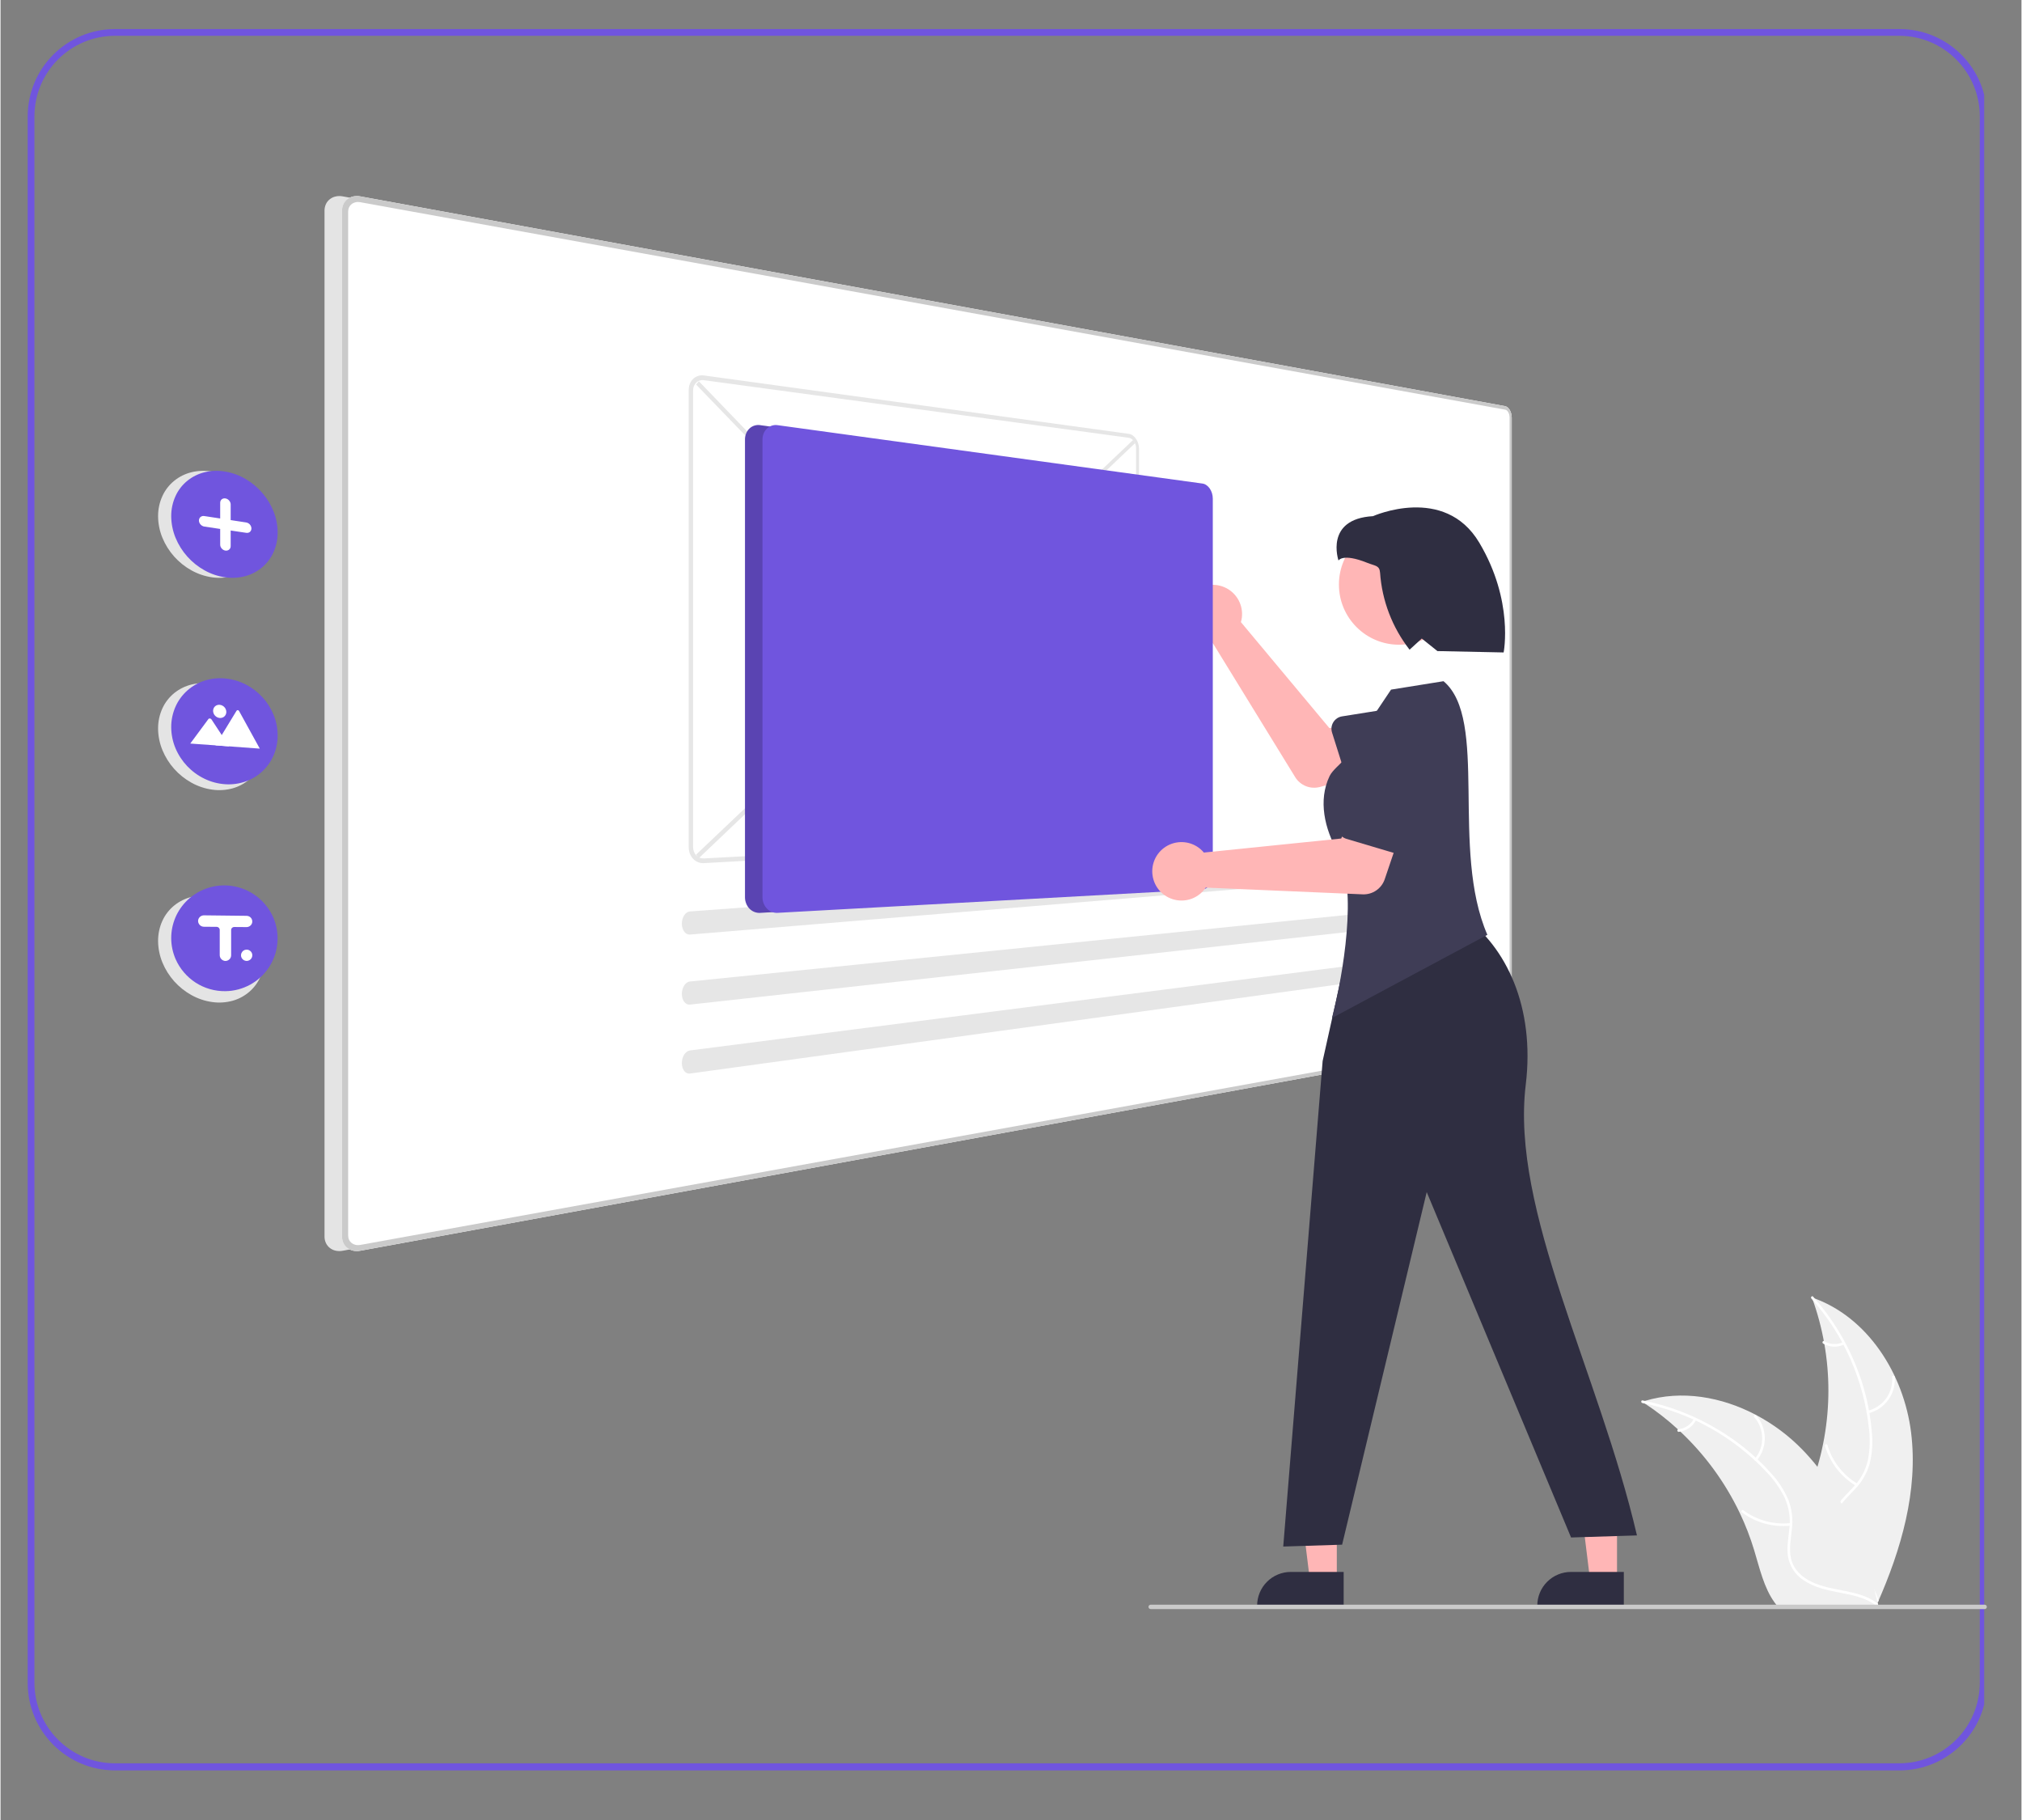 <svg xmlns="http://www.w3.org/2000/svg" xmlns:xlink="http://www.w3.org/1999/xlink" width="300" viewBox="0 0 224.88 202.5" height="270" preserveAspectRatio="xMidYMid meet"><rect x="0" y="0" width="224.88" height="202.5" fill="#808080" stroke="none"/><defs><clipPath id="218a6ea577"><path d="M 3.023 3.234 L 220.734 3.234 L 220.734 197 L 3.023 197 Z M 3.023 3.234 " clip-rule="nonzero"></path></clipPath><clipPath id="2f0533749a"><path d="M 12.746 3.234 L 211.309 3.234 C 216.68 3.234 221.035 7.586 221.035 12.957 L 221.035 187.254 C 221.035 192.625 216.68 196.98 211.309 196.98 L 12.746 196.98 C 7.375 196.98 3.023 192.625 3.023 187.254 L 3.023 12.957 C 3.023 7.586 7.375 3.234 12.746 3.234 Z M 12.746 3.234 " clip-rule="nonzero"></path></clipPath><clipPath id="3bcd14c5aa"><path d="M 17.531 52 L 30 52 L 30 65 L 17.531 65 Z M 17.531 52 " clip-rule="nonzero"></path></clipPath><clipPath id="071a1271b1"><path d="M 17.531 76 L 30 76 L 30 88 L 17.531 88 Z M 17.531 76 " clip-rule="nonzero"></path></clipPath><clipPath id="30143de5af"><path d="M 17.531 99 L 30 99 L 30 112 L 17.531 112 Z M 17.531 99 " clip-rule="nonzero"></path></clipPath><clipPath id="f776132e8f"><path d="M 127 178 L 221.031 178 L 221.031 180 L 127 180 Z M 127 178 " clip-rule="nonzero"></path></clipPath></defs><g clip-path="url(#218a6ea577)"><g clip-path="url(#2f0533749a)"><path stroke-linecap="butt" transform="matrix(0.748, 0, 0, 0.748, 3.022, 3.233)" fill="none" stroke-linejoin="miter" d="M 12.997 0.002 L 278.401 0.002 C 285.58 0.002 291.402 5.818 291.402 12.998 L 291.402 245.967 C 291.402 253.146 285.58 258.968 278.401 258.968 L 12.997 258.968 C 5.818 258.968 0.002 253.146 0.002 245.967 L 0.002 12.998 C 0.002 5.818 5.818 0.002 12.997 0.002 Z M 12.997 0.002 " stroke="#7055de" stroke-width="2" stroke-opacity="1" stroke-miterlimit="4"></path></g></g><path fill="#f0f0f0" d="M 212.598 159.379 C 211.789 152.879 207.762 146.477 201.562 144.363 C 204.008 151.051 204.008 158.387 201.562 165.074 C 200.609 167.652 199.281 170.418 200.18 173.016 C 200.734 174.629 202.098 175.863 203.625 176.637 C 205.148 177.41 206.84 177.777 208.508 178.141 L 208.84 178.41 C 211.488 172.426 213.406 165.875 212.598 159.379 Z M 212.598 159.379 " fill-opacity="1" fill-rule="nonzero"></path><path fill="#ffffff" d="M 201.504 144.48 C 205.113 148.527 207.355 153.605 207.914 158.996 C 208.055 160.152 208.012 161.328 207.789 162.473 C 207.531 163.582 206.984 164.602 206.203 165.426 C 205.488 166.211 204.668 166.93 204.156 167.875 C 203.902 168.363 203.754 168.898 203.723 169.445 C 203.688 169.996 203.773 170.543 203.965 171.059 C 204.418 172.352 205.305 173.406 206.211 174.406 C 207.219 175.52 208.277 176.656 208.707 178.129 C 208.758 178.309 209.031 178.219 208.98 178.039 C 208.234 175.477 205.746 174.02 204.562 171.711 C 204.008 170.633 203.773 169.383 204.293 168.246 C 204.75 167.254 205.594 166.508 206.324 165.723 C 207.098 164.926 207.668 163.957 207.98 162.891 C 208.262 161.762 208.352 160.59 208.238 159.43 C 208.031 156.816 207.418 154.25 206.414 151.828 C 205.281 149.059 203.688 146.5 201.695 144.266 C 201.57 144.129 201.379 144.344 201.504 144.48 Z M 201.504 144.48 " fill-opacity="1" fill-rule="nonzero"></path><path fill="#ffffff" d="M 207.836 157.25 C 208.73 157.031 209.516 156.508 210.055 155.766 C 210.594 155.023 210.852 154.113 210.781 153.195 C 210.77 153.012 210.48 153.027 210.492 153.211 C 210.559 154.062 210.32 154.91 209.816 155.602 C 209.312 156.293 208.578 156.777 207.746 156.977 C 207.566 157.02 207.656 157.293 207.836 157.25 Z M 207.836 157.25 " fill-opacity="1" fill-rule="nonzero"></path><path fill="#ffffff" d="M 206.617 165.074 C 205.008 164.113 203.82 162.578 203.289 160.777 C 203.234 160.602 202.961 160.691 203.016 160.871 C 203.57 162.742 204.809 164.336 206.488 165.332 C 206.648 165.426 206.777 165.168 206.617 165.074 Z M 206.617 165.074 " fill-opacity="1" fill-rule="nonzero"></path><path fill="#ffffff" d="M 205.016 149.332 C 204.688 149.488 204.328 149.559 203.965 149.543 C 203.602 149.523 203.25 149.414 202.941 149.227 C 202.781 149.129 202.652 149.391 202.809 149.484 C 203.152 149.691 203.543 149.809 203.941 149.832 C 204.344 149.852 204.742 149.777 205.105 149.605 C 205.141 149.594 205.172 149.566 205.188 149.535 C 205.203 149.5 205.207 149.461 205.199 149.426 C 205.184 149.387 205.16 149.359 205.125 149.34 C 205.09 149.324 205.051 149.32 205.016 149.332 Z M 205.016 149.332 " fill-opacity="1" fill-rule="nonzero"></path><path fill="#f0f0f0" d="M 182.676 155.965 C 182.773 156.031 182.871 156.094 182.969 156.16 C 184.273 157.016 185.508 157.98 186.656 159.039 C 186.746 159.117 186.836 159.199 186.922 159.285 C 189.664 161.863 191.902 164.926 193.527 168.324 C 194.172 169.676 194.711 171.074 195.145 172.508 C 195.742 174.488 196.23 176.684 197.41 178.301 C 197.531 178.473 197.664 178.637 197.805 178.789 L 208.48 178.789 C 208.508 178.777 208.531 178.77 208.555 178.754 L 208.98 178.773 C 208.965 178.699 208.945 178.621 208.926 178.547 C 208.918 178.504 208.906 178.457 208.895 178.414 C 208.887 178.387 208.883 178.355 208.875 178.328 C 208.875 178.32 208.871 178.309 208.871 178.301 C 208.863 178.277 208.855 178.25 208.852 178.227 C 208.746 177.789 208.633 177.355 208.52 176.918 C 208.52 176.918 208.52 176.918 208.52 176.914 C 207.645 173.594 206.484 170.316 204.863 167.32 C 204.816 167.23 204.766 167.141 204.715 167.051 C 203.977 165.703 203.129 164.418 202.184 163.211 C 201.664 162.551 201.109 161.918 200.523 161.312 C 199.012 159.754 197.262 158.445 195.34 157.43 C 191.512 155.41 187.078 154.633 182.988 155.867 C 182.883 155.902 182.781 155.934 182.676 155.965 Z M 182.676 155.965 " fill-opacity="1" fill-rule="nonzero"></path><path fill="#ffffff" d="M 182.695 156.105 C 188.012 157.16 192.863 159.863 196.555 163.832 C 197.363 164.672 198.035 165.637 198.547 166.684 C 199.012 167.723 199.188 168.867 199.059 169.996 C 198.961 171.055 198.738 172.121 198.898 173.184 C 198.992 173.727 199.195 174.242 199.5 174.703 C 199.801 175.16 200.199 175.547 200.664 175.84 C 201.805 176.602 203.148 176.91 204.473 177.164 C 205.945 177.445 207.477 177.715 208.707 178.637 C 208.855 178.746 209.02 178.508 208.871 178.398 C 206.734 176.797 203.871 177.133 201.531 176.004 C 200.441 175.477 199.504 174.621 199.234 173.398 C 198.996 172.332 199.227 171.23 199.332 170.16 C 199.473 169.059 199.344 167.941 198.953 166.902 C 198.496 165.832 197.863 164.844 197.078 163.984 C 195.336 162.02 193.301 160.344 191.039 159.016 C 188.469 157.48 185.656 156.398 182.719 155.816 C 182.539 155.781 182.516 156.07 182.695 156.105 Z M 182.695 156.105 " fill-opacity="1" fill-rule="nonzero"></path><path fill="#ffffff" d="M 195.441 162.488 C 196.023 161.777 196.336 160.883 196.316 159.965 C 196.301 159.047 195.961 158.168 195.352 157.477 C 195.23 157.34 195.008 157.523 195.133 157.664 C 195.699 158.305 196.016 159.125 196.031 159.98 C 196.043 160.832 195.75 161.664 195.203 162.324 C 195.086 162.465 195.324 162.629 195.441 162.488 Z M 195.441 162.488 " fill-opacity="1" fill-rule="nonzero"></path><path fill="#ffffff" d="M 199.18 169.465 C 197.316 169.664 195.441 169.156 193.938 168.039 C 193.785 167.93 193.621 168.168 193.773 168.277 C 195.34 169.438 197.293 169.961 199.23 169.746 C 199.418 169.727 199.363 169.441 199.18 169.465 Z M 199.18 169.465 " fill-opacity="1" fill-rule="nonzero"></path><path fill="#ffffff" d="M 188.422 157.863 C 188.254 158.184 188.012 158.461 187.711 158.664 C 187.41 158.867 187.062 158.992 186.703 159.027 C 186.52 159.047 186.57 159.332 186.754 159.312 C 187.152 159.27 187.535 159.129 187.867 158.906 C 188.199 158.684 188.473 158.379 188.66 158.027 C 188.68 157.996 188.688 157.957 188.684 157.918 C 188.676 157.883 188.656 157.848 188.625 157.828 C 188.594 157.805 188.555 157.797 188.516 157.805 C 188.48 157.809 188.445 157.832 188.422 157.863 Z M 188.422 157.863 " fill-opacity="1" fill-rule="nonzero"></path><path fill="#e4e4e4" d="M 165.484 45.191 L 38.074 21.848 C 37.816 21.797 37.547 21.801 37.289 21.859 C 37.055 21.91 36.836 22.012 36.648 22.16 C 36.461 22.305 36.312 22.488 36.211 22.699 C 36.105 22.93 36.051 23.18 36.051 23.434 L 36.051 137.578 C 36.047 137.832 36.102 138.082 36.211 138.312 C 36.312 138.523 36.461 138.711 36.645 138.855 C 36.836 139 37.055 139.105 37.289 139.156 C 37.547 139.211 37.812 139.215 38.074 139.164 L 165.484 115.82 C 165.59 115.801 165.688 115.75 165.77 115.676 C 165.863 115.594 165.941 115.496 166 115.387 C 166.066 115.262 166.121 115.125 166.152 114.988 C 166.191 114.836 166.211 114.68 166.211 114.523 L 166.211 46.492 C 166.211 46.336 166.191 46.18 166.152 46.027 C 166.121 45.891 166.066 45.754 166 45.629 C 165.941 45.52 165.863 45.422 165.77 45.34 C 165.688 45.266 165.59 45.215 165.484 45.195 Z M 165.484 45.191 " fill-opacity="1" fill-rule="nonzero"></path><path fill="#ffffff" d="M 167.434 45.191 L 40.023 21.848 C 39.766 21.797 39.5 21.801 39.238 21.859 C 39.008 21.91 38.785 22.012 38.598 22.16 C 38.41 22.305 38.262 22.488 38.16 22.699 C 38.055 22.93 38 23.18 38 23.434 L 38 137.578 C 38 137.832 38.055 138.082 38.16 138.312 C 38.262 138.523 38.41 138.711 38.598 138.855 C 38.785 139 39.004 139.105 39.238 139.156 C 39.496 139.211 39.766 139.215 40.023 139.164 L 167.434 115.82 C 167.539 115.801 167.637 115.75 167.719 115.676 C 167.812 115.594 167.891 115.496 167.949 115.387 C 168.02 115.262 168.07 115.125 168.105 114.988 C 168.141 114.836 168.16 114.68 168.16 114.523 L 168.16 46.492 C 168.16 46.336 168.141 46.18 168.105 46.027 C 168.07 45.891 168.02 45.754 167.949 45.629 C 167.891 45.52 167.812 45.422 167.719 45.34 C 167.637 45.266 167.539 45.215 167.434 45.195 Z M 167.434 45.191 " fill-opacity="1" fill-rule="nonzero"></path><path fill="#cacaca" d="M 167.434 45.191 L 40.023 21.848 C 39.766 21.797 39.5 21.801 39.238 21.859 C 39.008 21.91 38.785 22.012 38.598 22.16 C 38.41 22.305 38.262 22.488 38.16 22.699 C 38.055 22.93 38 23.18 38 23.434 L 38 137.578 C 38 137.832 38.055 138.082 38.16 138.312 C 38.262 138.523 38.41 138.711 38.598 138.855 C 38.785 139 39.004 139.105 39.238 139.156 C 39.496 139.211 39.766 139.215 40.023 139.164 L 167.434 115.82 C 167.539 115.801 167.637 115.75 167.719 115.676 C 167.812 115.594 167.891 115.496 167.949 115.387 C 168.02 115.262 168.07 115.125 168.105 114.988 C 168.141 114.836 168.16 114.68 168.16 114.523 L 168.16 46.492 C 168.16 46.336 168.141 46.18 168.105 46.027 C 168.07 45.891 168.02 45.754 167.949 45.629 C 167.891 45.52 167.812 45.422 167.719 45.34 C 167.637 45.266 167.539 45.215 167.434 45.195 Z M 167.918 114.566 C 167.918 114.668 167.906 114.773 167.883 114.875 C 167.859 114.969 167.824 115.059 167.777 115.141 C 167.738 115.215 167.688 115.281 167.625 115.336 C 167.57 115.383 167.504 115.418 167.434 115.43 L 40.027 138.516 C 39.852 138.547 39.676 138.547 39.504 138.508 C 39.348 138.473 39.203 138.406 39.074 138.309 C 38.953 138.211 38.852 138.086 38.785 137.945 C 38.715 137.793 38.68 137.629 38.68 137.457 L 38.68 23.555 C 38.68 23.387 38.715 23.219 38.785 23.066 C 38.852 22.926 38.953 22.801 39.074 22.707 C 39.199 22.609 39.348 22.539 39.504 22.504 C 39.676 22.465 39.852 22.465 40.023 22.496 L 167.434 45.582 C 167.504 45.598 167.57 45.629 167.625 45.676 C 167.688 45.734 167.738 45.801 167.777 45.871 C 167.824 45.957 167.859 46.047 167.883 46.137 C 167.906 46.238 167.922 46.344 167.922 46.449 L 167.922 114.566 Z M 167.918 114.566 " fill-opacity="1" fill-rule="nonzero"></path><g clip-path="url(#3bcd14c5aa)"><path fill="#e4e4e4" d="M 17.531 57.441 C 17.527 56.66 17.691 55.891 18.016 55.184 C 18.316 54.527 18.766 53.949 19.324 53.496 C 19.887 53.039 20.543 52.715 21.246 52.543 C 22.004 52.359 22.797 52.336 23.566 52.473 C 24.375 52.613 25.148 52.898 25.852 53.32 C 26.547 53.734 27.172 54.262 27.695 54.875 C 28.215 55.484 28.633 56.172 28.926 56.918 C 29.219 57.656 29.371 58.441 29.375 59.234 C 29.379 59.988 29.227 60.73 28.926 61.418 C 28.641 62.059 28.223 62.625 27.695 63.086 C 27.16 63.547 26.531 63.887 25.852 64.082 C 25.109 64.293 24.332 64.344 23.566 64.238 C 22.75 64.125 21.965 63.863 21.246 63.461 C 20.523 63.062 19.875 62.543 19.324 61.926 C 18.773 61.312 18.332 60.605 18.016 59.844 C 17.703 59.082 17.535 58.266 17.531 57.441 Z M 17.531 57.441 " fill-opacity="1" fill-rule="nonzero"></path></g><g clip-path="url(#071a1271b1)"><path fill="#e4e4e4" d="M 17.531 81.062 C 17.527 80.285 17.691 79.516 18.016 78.805 C 18.316 78.152 18.766 77.574 19.324 77.117 C 19.887 76.664 20.543 76.336 21.246 76.164 C 22.004 75.98 22.797 75.957 23.566 76.098 C 24.375 76.238 25.148 76.523 25.852 76.945 C 26.547 77.359 27.172 77.883 27.695 78.5 C 28.215 79.109 28.633 79.797 28.926 80.539 C 29.219 81.277 29.371 82.066 29.375 82.859 C 29.379 83.609 29.227 84.355 28.926 85.043 C 28.641 85.68 28.223 86.25 27.695 86.711 C 27.16 87.172 26.531 87.512 25.852 87.707 C 25.109 87.914 24.332 87.969 23.566 87.859 C 22.75 87.75 21.965 87.484 21.246 87.086 C 20.523 86.684 19.875 86.168 19.324 85.551 C 18.773 84.934 18.332 84.23 18.016 83.465 C 17.703 82.703 17.535 81.887 17.531 81.062 Z M 17.531 81.062 " fill-opacity="1" fill-rule="nonzero"></path></g><g clip-path="url(#30143de5af)"><path fill="#e4e4e4" d="M 17.531 104.695 C 17.527 103.918 17.691 103.145 18.016 102.438 C 18.316 101.785 18.766 101.207 19.324 100.75 C 19.887 100.297 20.543 99.969 21.246 99.797 C 22.004 99.613 22.797 99.59 23.566 99.727 C 24.375 99.867 25.148 100.156 25.852 100.578 C 26.547 100.992 27.172 101.516 27.695 102.133 C 28.215 102.738 28.633 103.43 28.926 104.172 C 29.219 104.91 29.371 105.699 29.375 106.492 C 29.379 107.242 29.227 107.984 28.926 108.672 C 28.641 109.312 28.223 109.883 27.695 110.34 C 27.16 110.805 26.531 111.145 25.852 111.34 C 25.109 111.547 24.332 111.602 23.566 111.492 C 22.75 111.383 21.965 111.117 21.246 110.719 C 20.523 110.316 19.875 109.797 19.324 109.184 C 18.773 108.566 18.332 107.863 18.016 107.098 C 17.703 106.336 17.535 105.52 17.531 104.695 Z M 17.531 104.695 " fill-opacity="1" fill-rule="nonzero"></path></g><path fill="#7055de" d="M 18.992 57.441 C 18.988 56.66 19.152 55.891 19.477 55.184 C 19.777 54.527 20.227 53.949 20.785 53.496 C 21.348 53.039 22.004 52.715 22.707 52.543 C 23.465 52.359 24.258 52.336 25.027 52.473 C 25.836 52.613 26.609 52.898 27.312 53.32 C 28.008 53.734 28.633 54.262 29.156 54.875 C 29.676 55.484 30.094 56.172 30.387 56.918 C 30.68 57.656 30.832 58.441 30.836 59.234 C 30.84 59.988 30.688 60.73 30.387 61.418 C 30.105 62.059 29.684 62.625 29.156 63.086 C 28.621 63.547 27.992 63.887 27.312 64.082 C 26.57 64.293 25.793 64.344 25.027 64.238 C 24.211 64.125 23.426 63.863 22.707 63.461 C 21.984 63.062 21.336 62.543 20.785 61.926 C 20.234 61.312 19.793 60.605 19.477 59.844 C 19.164 59.082 19 58.266 18.992 57.441 Z M 18.992 57.441 " fill-opacity="1" fill-rule="nonzero"></path><path fill="#7055de" d="M 18.992 80.906 C 18.988 80.113 19.156 79.332 19.477 78.609 C 19.781 77.93 20.227 77.324 20.785 76.828 C 21.344 76.332 21.996 75.961 22.707 75.73 C 23.453 75.492 24.246 75.41 25.027 75.492 C 25.824 75.57 26.602 75.801 27.312 76.172 C 28.008 76.531 28.629 77.012 29.156 77.59 C 29.68 78.16 30.094 78.82 30.387 79.539 C 30.684 80.266 30.832 81.043 30.836 81.828 C 30.84 82.59 30.684 83.344 30.387 84.043 C 30.098 84.711 29.68 85.309 29.148 85.809 C 28.621 86.305 27.996 86.688 27.312 86.934 C 26.582 87.195 25.805 87.309 25.027 87.258 C 24.223 87.207 23.434 87.004 22.707 86.652 C 21.254 85.957 20.109 84.754 19.477 83.273 C 19.16 82.523 18.996 81.719 18.992 80.906 Z M 18.992 80.906 " fill-opacity="1" fill-rule="nonzero"></path><path fill="#7055de" d="M 18.992 104.375 C 18.992 103.59 19.152 102.809 19.457 102.086 C 19.766 101.363 20.219 100.711 20.785 100.164 C 21.48 99.496 22.332 99.008 23.262 98.742 C 24.188 98.477 25.168 98.441 26.113 98.641 C 27.059 98.836 27.941 99.262 28.684 99.875 C 29.43 100.492 30.012 101.277 30.387 102.168 C 30.75 103.055 30.895 104.02 30.801 104.973 C 30.711 105.926 30.387 106.844 29.855 107.645 C 29.328 108.445 28.613 109.105 27.77 109.562 C 26.926 110.023 25.984 110.27 25.027 110.281 C 23.852 110.297 22.699 109.969 21.711 109.332 C 20.727 108.695 19.949 107.781 19.477 106.707 C 19.16 105.969 18.992 105.176 18.992 104.375 Z M 18.992 104.375 " fill-opacity="1" fill-rule="nonzero"></path><path fill="#ffffff" d="M 22.672 57.418 L 24.441 57.688 L 24.441 55.945 C 24.441 55.867 24.457 55.793 24.484 55.727 C 24.516 55.66 24.559 55.605 24.609 55.559 C 24.664 55.516 24.727 55.484 24.797 55.465 C 24.871 55.445 24.949 55.441 25.023 55.457 C 25.105 55.469 25.18 55.496 25.25 55.535 C 25.32 55.578 25.383 55.629 25.438 55.691 C 25.488 55.75 25.531 55.82 25.562 55.895 C 25.594 55.969 25.609 56.047 25.609 56.125 L 25.609 57.867 L 27.344 58.133 C 27.422 58.148 27.5 58.176 27.566 58.215 C 27.707 58.293 27.812 58.418 27.871 58.566 C 27.902 58.641 27.918 58.719 27.918 58.797 C 27.918 58.871 27.902 58.945 27.871 59.016 C 27.844 59.078 27.805 59.133 27.75 59.18 C 27.699 59.223 27.637 59.258 27.57 59.273 C 27.496 59.293 27.418 59.297 27.344 59.285 L 25.609 59.027 L 25.609 60.766 C 25.609 60.84 25.594 60.914 25.562 60.984 C 25.531 61.047 25.492 61.105 25.438 61.148 C 25.383 61.195 25.32 61.227 25.25 61.246 C 25.18 61.266 25.102 61.273 25.023 61.262 C 24.945 61.25 24.867 61.223 24.797 61.184 C 24.727 61.145 24.664 61.09 24.613 61.031 C 24.559 60.973 24.516 60.902 24.484 60.828 C 24.457 60.754 24.441 60.676 24.441 60.594 L 24.441 58.852 L 22.672 58.586 C 22.59 58.574 22.512 58.547 22.441 58.504 C 22.371 58.465 22.305 58.414 22.254 58.352 C 22.199 58.293 22.156 58.223 22.125 58.148 C 22.094 58.074 22.078 57.992 22.078 57.914 C 22.078 57.836 22.094 57.762 22.125 57.691 C 22.152 57.625 22.199 57.57 22.254 57.523 C 22.309 57.48 22.371 57.445 22.441 57.426 C 22.516 57.406 22.594 57.406 22.672 57.418 Z M 22.672 57.418 " fill-opacity="1" fill-rule="nonzero"></path><path fill="#ffffff" d="M 23.918 82.934 L 28.828 83.293 L 28.848 83.293 L 26.543 79.109 C 26.527 79.082 26.508 79.059 26.484 79.043 C 26.473 79.035 26.457 79.027 26.445 79.023 C 26.43 79.02 26.414 79.016 26.402 79.016 C 26.387 79.012 26.371 79.016 26.359 79.016 C 26.344 79.02 26.332 79.023 26.32 79.031 C 26.293 79.043 26.273 79.062 26.258 79.086 L 24.691 81.66 L 24.617 81.785 Z M 23.918 82.934 " fill-opacity="1" fill-rule="nonzero"></path><path fill="#ffffff" d="M 21.113 82.73 L 25.445 83.043 L 24.617 81.785 L 24.555 81.691 L 23.469 80.039 C 23.449 80.012 23.426 79.992 23.395 79.977 C 23.383 79.969 23.367 79.961 23.355 79.953 C 23.34 79.949 23.324 79.945 23.309 79.941 C 23.293 79.941 23.277 79.941 23.262 79.941 C 23.246 79.941 23.23 79.945 23.215 79.949 C 23.203 79.953 23.188 79.961 23.176 79.965 C 23.16 79.973 23.148 79.98 23.141 79.992 L 23.137 79.996 L 23.129 80 L 23.125 80.004 L 23.125 80.012 Z M 21.113 82.73 " fill-opacity="1" fill-rule="nonzero"></path><path fill="#ffffff" d="M 24.391 78.422 C 24.488 78.43 24.586 78.457 24.676 78.504 C 24.766 78.547 24.844 78.605 24.91 78.68 C 24.977 78.75 25.031 78.832 25.066 78.926 C 25.105 79.016 25.125 79.113 25.125 79.215 C 25.125 79.309 25.105 79.406 25.066 79.492 C 25.031 79.574 24.977 79.648 24.91 79.711 C 24.844 79.773 24.762 79.82 24.676 79.848 C 24.586 79.879 24.488 79.891 24.391 79.883 C 24.289 79.875 24.191 79.848 24.102 79.801 C 24.016 79.758 23.934 79.699 23.867 79.625 C 23.801 79.555 23.746 79.469 23.711 79.379 C 23.672 79.285 23.652 79.188 23.652 79.09 C 23.652 78.992 23.672 78.898 23.711 78.809 C 23.746 78.727 23.801 78.652 23.867 78.59 C 23.938 78.527 24.016 78.48 24.102 78.453 C 24.195 78.422 24.293 78.41 24.391 78.422 Z M 24.391 78.422 " fill-opacity="1" fill-rule="nonzero"></path><path fill="#e6e6e6" d="M 77.395 95.094 L 126.031 48.949 L 126.242 49.312 L 77.699 95.484 Z M 77.395 95.094 " fill-opacity="1" fill-rule="nonzero"></path><path fill="#e6e6e6" d="M 77.402 42.789 L 77.707 42.422 L 126.238 92.801 L 126.027 93.148 Z M 77.402 42.789 " fill-opacity="1" fill-rule="nonzero"></path><path fill="#e6e6e6" d="M 125.539 48.27 L 78.262 41.773 C 78.043 41.742 77.82 41.762 77.609 41.832 C 77.41 41.898 77.227 42.008 77.074 42.152 C 76.918 42.305 76.793 42.488 76.711 42.688 C 76.621 42.91 76.578 43.148 76.578 43.391 L 76.578 94.281 C 76.578 94.527 76.625 94.766 76.711 94.992 C 76.797 95.203 76.918 95.398 77.074 95.562 C 77.223 95.719 77.406 95.844 77.609 95.926 C 77.812 96.012 78.035 96.047 78.258 96.035 L 125.539 93.434 C 125.699 93.422 125.852 93.371 125.988 93.285 C 126.129 93.195 126.254 93.078 126.352 92.938 C 126.461 92.789 126.543 92.621 126.598 92.441 C 126.66 92.25 126.688 92.051 126.688 91.848 L 126.688 49.949 C 126.688 49.742 126.66 49.539 126.598 49.344 C 126.543 49.16 126.461 48.988 126.352 48.828 C 126.254 48.68 126.129 48.555 125.988 48.453 C 125.855 48.355 125.699 48.293 125.539 48.27 Z M 78.262 95.512 C 78.102 95.52 77.941 95.492 77.797 95.434 C 77.652 95.375 77.52 95.285 77.414 95.172 C 77.301 95.055 77.215 94.918 77.156 94.766 C 77.094 94.605 77.062 94.434 77.062 94.258 L 77.062 43.453 C 77.059 43.281 77.094 43.113 77.156 42.953 C 77.215 42.809 77.301 42.68 77.414 42.57 C 77.523 42.465 77.652 42.387 77.797 42.34 C 77.945 42.293 78.105 42.277 78.262 42.301 L 125.539 48.707 C 125.652 48.723 125.766 48.77 125.859 48.836 C 125.961 48.91 126.051 49 126.121 49.105 C 126.199 49.219 126.258 49.344 126.297 49.473 C 126.34 49.613 126.363 49.758 126.363 49.906 L 126.363 91.863 C 126.363 92.008 126.34 92.152 126.297 92.289 C 126.258 92.418 126.199 92.539 126.121 92.645 C 126.051 92.742 125.961 92.828 125.859 92.891 C 125.762 92.953 125.652 92.988 125.539 92.996 Z M 78.262 95.512 " fill-opacity="1" fill-rule="nonzero"></path><path fill="#e6e6e6" d="M 76.695 101.414 C 76.57 101.426 76.449 101.473 76.348 101.547 C 76.234 101.629 76.141 101.734 76.066 101.852 C 75.984 101.984 75.918 102.129 75.879 102.281 C 75.832 102.445 75.812 102.617 75.812 102.789 C 75.812 102.953 75.84 103.117 75.887 103.273 C 75.93 103.41 75.992 103.539 76.078 103.656 C 76.148 103.758 76.246 103.844 76.355 103.906 C 76.461 103.965 76.578 103.988 76.695 103.984 L 159.465 97.129 C 159.531 97.125 159.594 97.094 159.641 97.051 C 159.699 96.992 159.75 96.922 159.785 96.848 C 159.828 96.754 159.859 96.656 159.883 96.555 C 159.906 96.438 159.918 96.32 159.918 96.199 C 159.922 96.082 159.91 95.965 159.887 95.848 C 159.867 95.75 159.836 95.652 159.793 95.562 C 159.762 95.492 159.711 95.426 159.652 95.375 C 159.605 95.332 159.543 95.309 159.48 95.309 L 159.465 95.309 Z M 76.695 101.414 " fill-opacity="1" fill-rule="nonzero"></path><path fill="#e6e6e6" d="M 76.695 109.207 C 76.57 109.223 76.449 109.273 76.348 109.352 C 76.234 109.438 76.141 109.543 76.066 109.664 C 75.984 109.797 75.918 109.941 75.879 110.094 C 75.832 110.262 75.812 110.434 75.812 110.605 C 75.812 110.77 75.84 110.934 75.887 111.09 C 75.926 111.223 75.992 111.352 76.078 111.469 C 76.148 111.566 76.246 111.652 76.355 111.711 C 76.461 111.762 76.578 111.785 76.695 111.777 L 159.465 102.645 C 159.531 102.637 159.594 102.609 159.641 102.562 C 159.699 102.5 159.75 102.434 159.785 102.355 C 159.828 102.262 159.859 102.16 159.883 102.059 C 159.906 101.941 159.918 101.82 159.918 101.703 C 159.922 101.586 159.91 101.469 159.887 101.352 C 159.867 101.254 159.836 101.16 159.793 101.07 C 159.762 101 159.711 100.934 159.652 100.883 C 159.605 100.844 159.543 100.82 159.48 100.824 L 159.465 100.824 Z M 76.695 109.207 " fill-opacity="1" fill-rule="nonzero"></path><path fill="#e6e6e6" d="M 76.695 116.879 C 76.57 116.902 76.449 116.953 76.348 117.035 C 76.234 117.121 76.141 117.23 76.066 117.352 C 75.984 117.488 75.918 117.637 75.879 117.793 C 75.832 117.957 75.812 118.129 75.812 118.305 C 75.812 118.465 75.84 118.629 75.887 118.781 C 75.926 118.918 75.992 119.043 76.078 119.156 C 76.148 119.254 76.246 119.336 76.355 119.391 C 76.461 119.441 76.578 119.465 76.695 119.449 L 159.465 108.078 C 159.531 108.07 159.594 108.039 159.641 107.988 C 159.699 107.93 159.75 107.855 159.785 107.777 C 159.828 107.684 159.859 107.582 159.883 107.48 C 159.906 107.363 159.918 107.242 159.918 107.121 C 159.922 107.004 159.91 106.887 159.887 106.773 C 159.867 106.676 159.836 106.582 159.793 106.492 C 159.762 106.422 159.711 106.359 159.652 106.312 C 159.605 106.273 159.543 106.25 159.48 106.258 L 159.465 106.258 Z M 76.695 116.879 " fill-opacity="1" fill-rule="nonzero"></path><path fill="#ffffff" d="M 27.387 101.898 L 22.664 101.844 C 22.586 101.84 22.504 101.852 22.43 101.875 C 22.359 101.898 22.289 101.938 22.23 101.98 C 22.172 102.027 22.117 102.086 22.078 102.148 C 22.035 102.215 22.008 102.289 21.992 102.363 C 21.977 102.457 21.98 102.551 22.004 102.637 C 22.02 102.684 22.035 102.727 22.059 102.766 C 22.102 102.852 22.164 102.922 22.238 102.98 C 22.352 103.066 22.488 103.113 22.629 103.113 L 24.051 103.125 C 24.117 103.125 24.184 103.145 24.238 103.184 C 24.293 103.219 24.336 103.273 24.363 103.336 C 24.383 103.375 24.391 103.422 24.391 103.465 L 24.391 106.254 C 24.387 106.406 24.438 106.559 24.535 106.676 C 24.633 106.797 24.77 106.879 24.922 106.91 C 25.059 106.934 25.199 106.91 25.32 106.844 C 25.445 106.781 25.543 106.676 25.602 106.551 C 25.641 106.469 25.66 106.375 25.66 106.285 L 25.66 103.473 C 25.66 103.43 25.668 103.387 25.688 103.348 C 25.703 103.305 25.727 103.27 25.758 103.238 C 25.789 103.207 25.828 103.184 25.867 103.164 C 25.906 103.148 25.953 103.141 25.996 103.141 L 26 103.141 L 27.355 103.152 C 27.508 103.156 27.656 103.105 27.773 103.012 C 27.895 102.918 27.977 102.785 28.004 102.637 C 28.02 102.547 28.016 102.453 27.992 102.367 C 27.965 102.277 27.926 102.195 27.867 102.125 C 27.809 102.055 27.734 102 27.652 101.961 C 27.57 101.922 27.48 101.902 27.387 101.898 Z M 27.387 101.898 " fill-opacity="1" fill-rule="nonzero"></path><path fill="#ffffff" d="M 27.387 105.66 C 27.523 105.66 27.652 105.703 27.762 105.785 C 27.871 105.863 27.949 105.977 27.988 106.105 C 28.027 106.234 28.023 106.371 27.977 106.5 C 27.934 106.625 27.848 106.734 27.734 106.809 C 27.621 106.883 27.488 106.922 27.355 106.914 C 27.219 106.906 27.09 106.855 26.988 106.77 C 26.883 106.684 26.809 106.566 26.777 106.438 C 26.746 106.305 26.758 106.168 26.809 106.043 C 26.859 105.93 26.938 105.832 27.039 105.766 C 27.145 105.695 27.266 105.66 27.387 105.66 Z M 27.387 105.66 " fill-opacity="1" fill-rule="nonzero"></path><path fill="#ffb6b6" d="M 138.129 68.715 C 138.105 68.887 138.07 69.055 138.023 69.219 L 147.871 81.012 L 151.551 80.379 L 153.23 85.805 L 146.828 87.559 C 146.312 87.699 145.762 87.672 145.266 87.473 C 144.766 87.277 144.344 86.922 144.062 86.465 L 134.91 71.574 C 134.25 71.574 133.602 71.375 133.059 71.004 C 132.516 70.629 132.098 70.098 131.859 69.48 C 131.625 68.863 131.582 68.191 131.742 67.547 C 131.898 66.906 132.246 66.328 132.742 65.891 C 133.234 65.453 133.852 65.172 134.504 65.094 C 135.16 65.012 135.824 65.137 136.41 65.441 C 136.996 65.75 137.473 66.227 137.781 66.812 C 138.086 67.395 138.207 68.059 138.129 68.715 Z M 138.129 68.715 " fill-opacity="1" fill-rule="nonzero"></path><path fill="#3f3d56" d="M 148.309 80.352 C 148.414 80.18 148.555 80.035 148.723 79.922 C 148.887 79.812 149.078 79.738 149.273 79.707 L 156.184 78.605 C 157.164 78.297 158.223 78.387 159.133 78.859 C 160.043 79.332 160.727 80.145 161.039 81.121 C 161.352 82.098 161.262 83.16 160.793 84.07 C 160.324 84.98 159.512 85.672 158.535 85.984 L 152.223 89.055 C 152.043 89.141 151.844 89.188 151.645 89.191 C 151.445 89.199 151.246 89.16 151.062 89.078 C 150.879 89 150.711 88.883 150.578 88.734 C 150.445 88.586 150.344 88.41 150.281 88.219 L 148.164 81.504 C 148.105 81.312 148.086 81.109 148.109 80.91 C 148.137 80.711 148.203 80.52 148.309 80.352 Z M 148.309 80.352 " fill-opacity="1" fill-rule="nonzero"></path><path fill="#ffb6b6" d="M 148.695 175.879 L 145.707 175.879 L 144.289 164.359 L 148.695 164.359 Z M 148.695 175.879 " fill-opacity="1" fill-rule="nonzero"></path><path fill="#2f2e41" d="M 149.457 178.77 L 139.828 178.77 L 139.828 178.648 C 139.828 177.652 140.223 176.699 140.926 175.996 C 141.629 175.293 142.582 174.898 143.578 174.898 L 149.457 174.898 Z M 149.457 178.77 " fill-opacity="1" fill-rule="nonzero"></path><path fill="#ffb6b6" d="M 179.875 175.879 L 176.887 175.879 L 175.469 164.359 L 179.875 164.359 Z M 179.875 175.879 " fill-opacity="1" fill-rule="nonzero"></path><path fill="#2f2e41" d="M 180.633 178.77 L 171.004 178.77 L 171.004 178.648 C 171.004 177.652 171.398 176.699 172.102 175.996 C 172.805 175.293 173.758 174.898 174.75 174.898 L 180.633 174.898 Z M 180.633 178.77 " fill-opacity="1" fill-rule="nonzero"></path><path fill="#2f2e41" d="M 149.863 105.715 L 162.801 101.977 C 167.516 105.32 170.77 112.02 169.719 120.691 C 168.02 134.664 177.852 152.633 182.094 170.836 L 174.762 171.066 L 158.699 132.637 L 149.285 171.867 L 142.734 172.074 L 147.117 118.055 Z M 149.863 105.715 " fill-opacity="1" fill-rule="nonzero"></path><path fill="#ffb6b6" d="M 155.621 71.734 C 159.32 71.734 162.316 68.738 162.316 65.039 C 162.316 61.344 159.32 58.348 155.621 58.348 C 151.926 58.348 148.93 61.344 148.93 65.039 C 148.93 68.738 151.926 71.734 155.621 71.734 Z M 155.621 71.734 " fill-opacity="1" fill-rule="nonzero"></path><path fill="#3f3d56" d="M 148.812 94.809 C 147.332 92.211 146.602 89.055 147.887 86.359 C 148.211 85.68 149.098 85.035 149.559 84.445 L 154.73 76.73 L 160.57 75.793 C 165.625 80.031 161.309 94.512 165.449 104.012 L 148.156 113.27 C 149.391 108.547 151.059 98.754 148.812 94.809 Z M 148.812 94.809 " fill-opacity="1" fill-rule="nonzero"></path><path fill="#2f2e41" d="M 148.883 62.363 C 148.883 62.363 149.336 61.523 152.051 62.609 C 153 62.988 153.445 62.898 153.508 63.727 C 153.727 66.828 154.863 69.801 156.77 72.258 L 156.793 72.285 L 158.148 71.047 L 159.891 72.441 L 167.258 72.594 C 167.258 72.594 168.418 66.871 164.543 60.371 C 160.668 53.871 152.723 57.43 152.723 57.43 C 147.297 57.738 148.883 62.363 148.883 62.363 Z M 148.883 62.363 " fill-opacity="1" fill-rule="nonzero"></path><path fill="#7055de" d="M 131.797 53.801 L 84.52 47.305 C 84.301 47.273 84.078 47.293 83.867 47.363 C 83.668 47.43 83.484 47.539 83.336 47.684 C 83.176 47.836 83.055 48.02 82.973 48.219 C 82.883 48.441 82.836 48.68 82.84 48.922 L 82.84 99.812 C 82.84 100.059 82.883 100.297 82.973 100.523 C 83.055 100.734 83.176 100.93 83.332 101.094 C 83.484 101.25 83.668 101.375 83.867 101.457 C 84.074 101.543 84.297 101.578 84.52 101.566 L 131.797 98.965 C 131.957 98.953 132.113 98.902 132.246 98.816 C 132.391 98.727 132.516 98.609 132.613 98.469 C 132.723 98.32 132.805 98.152 132.859 97.973 C 132.918 97.781 132.949 97.582 132.949 97.379 L 132.949 55.48 C 132.949 55.273 132.918 55.07 132.859 54.875 C 132.805 54.691 132.719 54.52 132.613 54.359 C 132.516 54.211 132.391 54.086 132.246 53.984 C 132.113 53.887 131.961 53.824 131.797 53.801 Z M 131.797 53.801 " fill-opacity="1" fill-rule="nonzero"></path><path fill="#000000" d="M 131.797 53.801 L 84.52 47.305 C 84.301 47.273 84.078 47.293 83.867 47.363 C 83.668 47.43 83.484 47.539 83.336 47.684 C 83.176 47.836 83.055 48.02 82.973 48.219 C 82.883 48.441 82.836 48.68 82.84 48.922 L 82.84 99.812 C 82.84 100.059 82.883 100.297 82.973 100.523 C 83.055 100.734 83.176 100.93 83.332 101.094 C 83.484 101.25 83.668 101.375 83.867 101.457 C 84.074 101.543 84.297 101.578 84.52 101.566 L 131.797 98.965 C 131.957 98.953 132.113 98.902 132.246 98.816 C 132.391 98.727 132.516 98.609 132.613 98.469 C 132.723 98.32 132.805 98.152 132.859 97.973 C 132.918 97.781 132.949 97.582 132.949 97.379 L 132.949 55.48 C 132.949 55.273 132.918 55.07 132.859 54.875 C 132.805 54.691 132.719 54.52 132.613 54.359 C 132.516 54.211 132.391 54.086 132.246 53.984 C 132.113 53.887 131.961 53.824 131.797 53.801 Z M 131.797 53.801 " fill-opacity="0.2" fill-rule="nonzero"></path><path fill="#7055de" d="M 133.742 53.801 L 86.465 47.305 C 86.246 47.273 86.023 47.293 85.812 47.363 C 85.613 47.43 85.43 47.539 85.281 47.684 C 85.125 47.836 85 48.02 84.918 48.219 C 84.828 48.441 84.785 48.68 84.785 48.922 L 84.785 99.812 C 84.785 100.059 84.828 100.297 84.918 100.523 C 85 100.734 85.125 100.93 85.281 101.094 C 85.43 101.25 85.613 101.375 85.812 101.457 C 86.02 101.543 86.242 101.578 86.465 101.566 L 133.742 98.965 C 133.902 98.953 134.059 98.902 134.191 98.816 C 134.336 98.727 134.461 98.609 134.559 98.469 C 134.668 98.32 134.75 98.152 134.805 97.973 C 134.863 97.781 134.895 97.582 134.895 97.379 L 134.895 55.48 C 134.895 55.273 134.863 55.07 134.805 54.875 C 134.75 54.691 134.668 54.52 134.559 54.359 C 134.461 54.211 134.336 54.086 134.191 53.984 C 134.059 53.887 133.906 53.824 133.742 53.801 Z M 133.742 53.801 " fill-opacity="1" fill-rule="nonzero"></path><path fill="#ffb6b6" d="M 133.543 94.492 C 133.672 94.605 133.789 94.727 133.898 94.859 L 149.184 93.297 L 150.719 89.895 L 156.156 91.535 L 154.027 97.824 C 153.855 98.332 153.523 98.773 153.082 99.074 C 152.641 99.379 152.109 99.531 151.574 99.508 L 134.109 98.758 C 133.742 99.309 133.215 99.73 132.602 99.973 C 131.988 100.215 131.312 100.262 130.668 100.113 C 130.027 99.961 129.445 99.621 129 99.133 C 128.559 98.641 128.273 98.031 128.188 97.375 C 128.098 96.719 128.215 96.055 128.512 95.465 C 128.812 94.879 129.285 94.395 129.867 94.082 C 130.449 93.77 131.113 93.641 131.77 93.715 C 132.426 93.785 133.043 94.059 133.543 94.492 Z M 133.543 94.492 " fill-opacity="1" fill-rule="nonzero"></path><path fill="#3f3d56" d="M 148.887 92.566 C 148.805 92.387 148.762 92.188 148.762 91.988 C 148.766 91.785 148.809 91.59 148.895 91.406 L 151.848 85.062 C 152.141 84.082 152.809 83.254 153.707 82.766 C 154.609 82.273 155.668 82.16 156.648 82.449 C 157.633 82.738 158.461 83.406 158.957 84.305 C 159.449 85.203 159.562 86.262 159.277 87.246 L 158.289 94.195 C 158.258 94.395 158.188 94.582 158.082 94.754 C 157.973 94.922 157.828 95.062 157.66 95.172 C 157.492 95.281 157.301 95.352 157.105 95.379 C 156.906 95.406 156.703 95.391 156.512 95.336 L 149.762 93.332 C 149.57 93.273 149.391 93.176 149.238 93.047 C 149.09 92.914 148.969 92.75 148.887 92.566 Z M 148.887 92.566 " fill-opacity="1" fill-rule="nonzero"></path><g clip-path="url(#f776132e8f)"><path fill="#cacaca" d="M 220.785 179.031 L 127.984 179.031 C 127.918 179.031 127.855 179.004 127.812 178.961 C 127.766 178.914 127.738 178.852 127.738 178.785 C 127.738 178.723 127.766 178.66 127.812 178.613 C 127.855 178.57 127.918 178.543 127.984 178.543 L 220.785 178.543 C 220.852 178.543 220.91 178.57 220.957 178.613 C 221.004 178.66 221.027 178.723 221.027 178.785 C 221.027 178.852 221.004 178.914 220.957 178.961 C 220.91 179.004 220.852 179.031 220.785 179.031 Z M 220.785 179.031 " fill-opacity="1" fill-rule="nonzero"></path></g></svg>